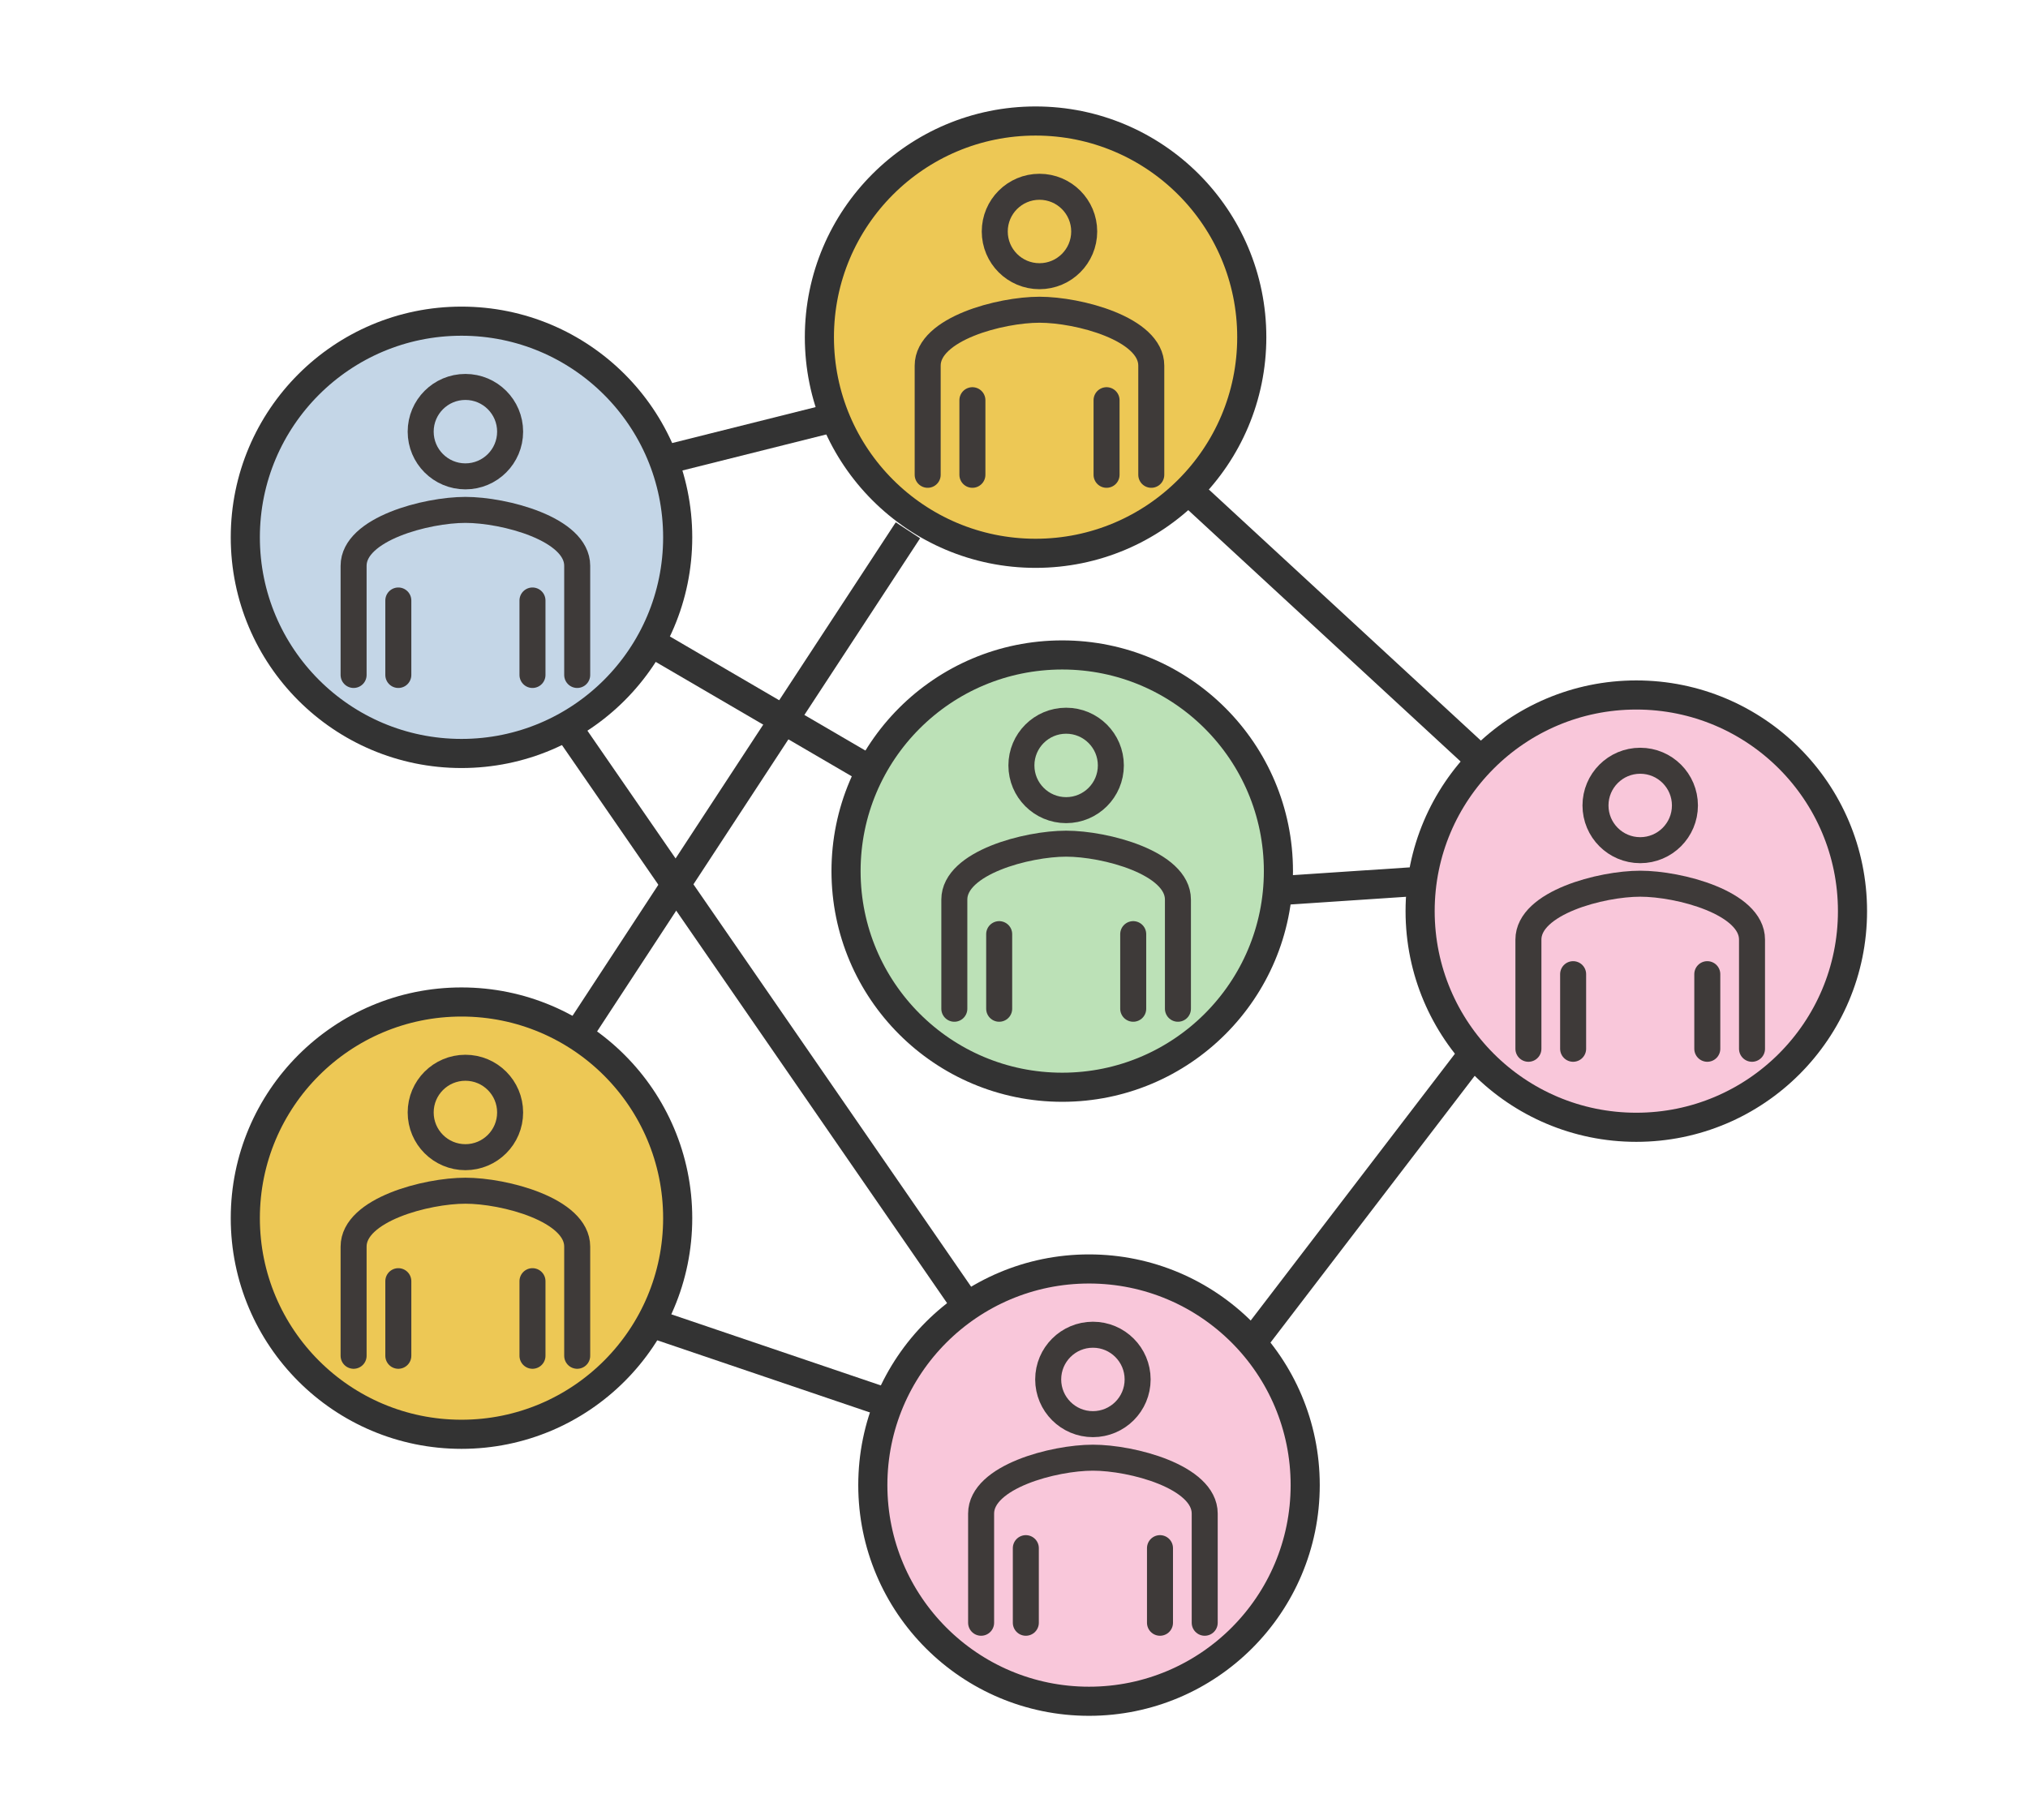 <?xml version="1.0" encoding="UTF-8"?><svg xmlns="http://www.w3.org/2000/svg" viewBox="0 0 156 140"><defs><style>.cls-1,.cls-2,.cls-3{fill:none;}.cls-4{fill:#c4d6e7;}.cls-4,.cls-5,.cls-6,.cls-7{mix-blend-mode:soft-light;}.cls-2{stroke:#333;stroke-miterlimit:10;stroke-width:2.24px;}.cls-8{isolation:isolate;}.cls-9{fill:#fff;}.cls-9,.cls-3{stroke:#3e3a39;stroke-linecap:round;stroke-linejoin:round;stroke-width:2px;}.cls-5{fill:#bce1b7;}.cls-6{fill:#edc855;}.cls-7{fill:#f9c7da;}</style></defs><g class="cls-8"><g id="_レイヤー_2"><g id="_レイヤー_1-2"><circle class="cls-6" cx="79.66" cy="25.94" r="16.63"/><circle class="cls-2" cx="79.66" cy="25.94" r="16.63"/><path class="cls-3" d="M88.56,36.53v-8.4c0-2.84-5.61-4.3-8.6-4.3s-8.6,1.46-8.6,4.3v8.4"/><line class="cls-9" x1="85.12" y1="36.53" x2="85.12" y2="30.79"/><line class="cls-9" x1="74.8" y1="30.79" x2="74.8" y2="36.53"/><circle class="cls-3" cx="79.96" cy="17.81" r="3.44"/><circle class="cls-4" cx="35.5" cy="41.34" r="16.63"/><circle class="cls-2" cx="35.5" cy="41.34" r="16.63"/><path class="cls-3" d="M44.4,51.93v-8.4c0-2.84-5.61-4.3-8.6-4.3s-8.6,1.46-8.6,4.3v8.4"/><line class="cls-9" x1="40.96" y1="51.93" x2="40.96" y2="46.2"/><line class="cls-9" x1="30.64" y1="46.2" x2="30.64" y2="51.93"/><circle class="cls-3" cx="35.8" cy="33.21" r="3.44"/><circle class="cls-5" cx="81.71" cy="67.02" r="16.63"/><circle class="cls-2" cx="81.71" cy="67.02" r="16.63"/><path class="cls-3" d="M90.61,77.61v-8.4c0-2.84-5.61-4.3-8.6-4.3s-8.6,1.46-8.6,4.3v8.4"/><line class="cls-9" x1="87.17" y1="77.61" x2="87.17" y2="71.87"/><line class="cls-9" x1="76.86" y1="71.87" x2="76.86" y2="77.61"/><circle class="cls-3" cx="82.01" cy="58.89" r="3.44"/><circle class="cls-7" cx="125.87" cy="70.1" r="16.63"/><circle class="cls-2" cx="125.87" cy="70.1" r="16.63"/><path class="cls-3" d="M134.77,80.69v-8.4c0-2.84-5.61-4.3-8.6-4.3s-8.6,1.46-8.6,4.3v8.4"/><line class="cls-9" x1="131.33" y1="80.69" x2="131.33" y2="74.95"/><line class="cls-9" x1="121.01" y1="74.95" x2="121.01" y2="80.69"/><circle class="cls-3" cx="126.17" cy="61.97" r="3.44"/><circle class="cls-7" cx="83.77" cy="114.26" r="16.63"/><circle class="cls-2" cx="83.77" cy="114.26" r="16.63"/><path class="cls-3" d="M92.67,124.85v-8.4c0-2.84-5.61-4.3-8.6-4.3s-8.6,1.46-8.6,4.3v8.4"/><line class="cls-9" x1="89.23" y1="124.85" x2="89.23" y2="119.11"/><line class="cls-9" x1="78.91" y1="119.11" x2="78.91" y2="124.85"/><circle class="cls-3" cx="84.07" cy="106.13" r="3.44"/><circle class="cls-6" cx="35.5" cy="93.72" r="16.63"/><circle class="cls-2" cx="35.5" cy="93.72" r="16.63"/><path class="cls-3" d="M44.4,104.31v-8.4c0-2.84-5.61-4.3-8.6-4.3s-8.6,1.46-8.6,4.3v8.4"/><line class="cls-9" x1="40.96" y1="104.31" x2="40.96" y2="98.57"/><line class="cls-9" x1="30.64" y1="98.57" x2="30.64" y2="104.31"/><circle class="cls-3" cx="35.8" cy="85.59" r="3.44"/><line class="cls-2" x1="69.84" y1="40.8" x2="44.51" y2="79.48"/><line class="cls-2" x1="43.82" y1="56.21" x2="74.29" y2="100.37"/><line class="cls-2" x1="49.98" y1="101.74" x2="68.13" y2="107.9"/><line class="cls-2" x1="96.2" y1="103.45" x2="112.97" y2="81.54"/><line class="cls-2" x1="108.52" y1="67.85" x2="98.25" y2="68.53"/><line class="cls-2" x1="113.65" y1="58.26" x2="91.4" y2="37.72"/><line class="cls-2" x1="49.98" y1="49.36" x2="66.41" y2="58.95"/><line class="cls-2" x1="51.35" y1="35.33" x2="63.68" y2="32.24"/><rect class="cls-1" width="156" height="140"/></g></g></g></svg>